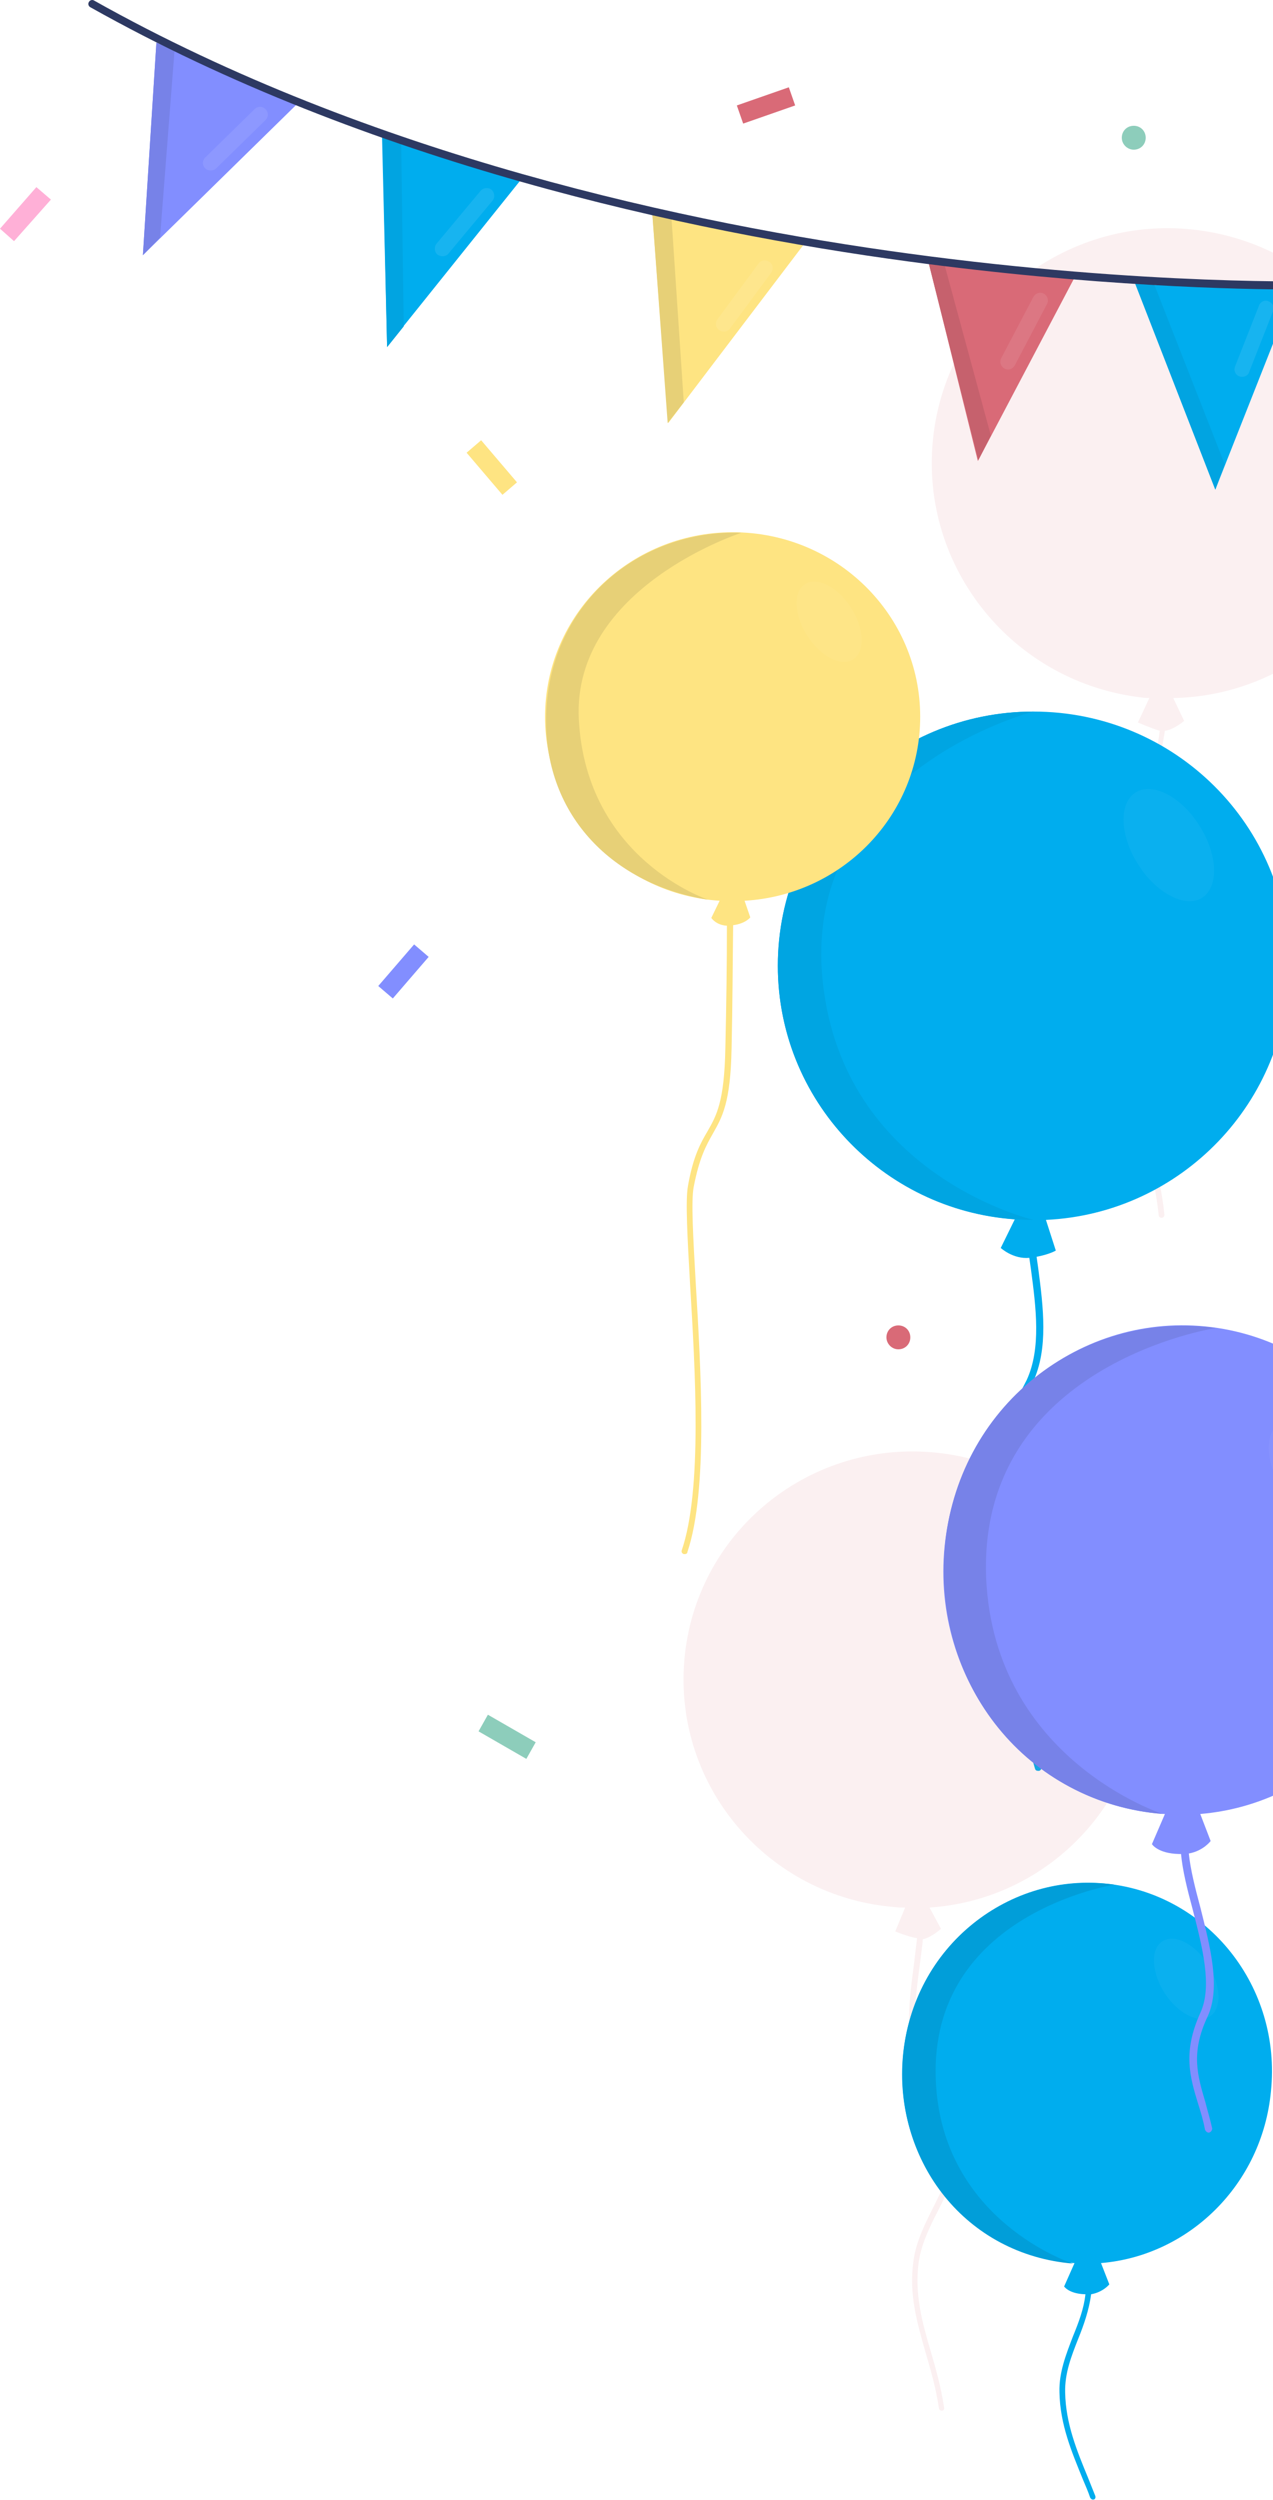 <svg width="245" height="481" viewBox="0 0 245 481" fill="none" xmlns="http://www.w3.org/2000/svg">
<g filter="url(#filter0_d)">
<g clip-path="url(#clip0)">
<path opacity="0.1" d="M230.7 39.3C205.8 36 182.9 53.5 179.7 78.3C176.5 103.1 194.1 125.8 219 129.1C219.7 129.2 220.4 129.3 221.2 129.3L219 134C219 134 221.5 135.1 223.2 135.6C223 137.3 222.7 139 222.3 140.8C221 147.9 219.7 155.1 222.2 161.2C222.9 163 223.8 164.7 224.7 166.3C225.8 168.4 227 170.6 227.8 172.9C229.7 178.5 226.9 183.5 224 188.7C222.1 192.1 220.1 195.7 219.4 199.5C218.2 206.2 219.5 211.7 220.9 217.6C221.7 221.1 222.6 224.7 223 228.8C223 229.1 223.3 229.3 223.5 229.3C223.5 229.3 223.5 229.3 223.6 229.3C223.9 229.3 224.1 229 224.1 228.7C223.7 224.5 222.8 220.9 221.9 217.3C220.5 211.5 219.2 206.1 220.4 199.6C221.1 195.9 223 192.5 224.9 189.1C227.8 183.9 230.9 178.4 228.8 172.4C228 170 226.8 167.8 225.7 165.7C224.8 164.1 223.9 162.4 223.2 160.7C220.8 154.9 222.1 147.8 223.3 140.9C223.6 139.1 223.9 137.3 224.2 135.6C225.9 135.4 227.9 133.7 227.9 133.7L225.8 129.3C247.9 128.9 267 112.4 269.9 89.9C273.3 65.3 255.7 42.6 230.7 39.3Z" fill="#D96A77"/>
<path d="M248.1 180.8C248.1 153.8 226.1 131.9 198.9 131.9C171.7 131.9 149.7 153.8 149.7 180.8C149.7 206.6 169.8 227.8 195.3 229.6L192.6 235.1C192.6 235.1 195 237.3 198.1 237C198.2 237.7 198.3 238.4 198.4 239.1C199.4 246.6 200.4 254.4 197.6 260.5C196.7 262.3 195.7 264.1 194.7 265.8C193.4 268.1 192 270.4 191 272.9C188.4 279.3 191.4 285.3 194.4 291.1C196.3 294.8 198.2 298.6 198.7 302.6C199.3 307.1 198.7 310.7 198.2 314.5C197.3 320.2 196.4 326 199.2 335.3C199.3 335.6 199.5 335.7 199.8 335.7C199.9 335.7 199.9 335.7 200 335.7C200.3 335.6 200.5 335.3 200.4 335C197.7 326 198.5 320.2 199.4 314.7C200 310.8 200.6 307.1 199.9 302.4C199.3 298.2 197.4 294.3 195.5 290.5C192.6 284.7 189.8 279.2 192.2 273.2C193.2 270.8 194.5 268.5 195.8 266.3C196.8 264.6 197.9 262.8 198.8 260.9C201.8 254.5 200.8 246.5 199.8 238.9C199.7 238.2 199.6 237.5 199.5 236.8C202.1 236.3 203.2 235.6 203.2 235.6L201.3 229.7C227.3 228.5 248.1 207 248.1 180.8Z" fill="#00ADEE"/>
<path d="M198.9 229.7C171.7 229.7 149.7 207.8 149.7 180.8C149.7 153.8 171.7 131.9 198.9 131.9C198.9 131.9 152.6 143.8 158.6 185.9C163.6 221.5 198.9 229.7 198.9 229.7Z" fill="#00A5E2"/>
<g opacity="0.2">
<path opacity="0.2" d="M230.8 153.8C234.4 159.4 234.6 165.6 231.4 167.7C228.2 169.8 222.6 166.9 219.1 161.4C215.5 155.8 215.3 149.6 218.5 147.5C221.7 145.4 227.3 148.2 230.8 153.8Z" fill="white"/>
</g>
<path d="M177.1 132.9C177.1 113.3 161 97.4 141 97.4C121.1 97.4 104.9 113.3 104.9 132.9C104.9 151.7 119.7 167.1 138.5 168.3L136.9 171.6C136.9 171.6 137.8 173 139.9 173.1C139.9 180.6 139.8 187.9 139.6 196.7C139.4 207 137.9 209.6 136.2 212.6C134.9 214.8 133.4 217.4 132.4 223.2C131.9 226 132.3 233 132.8 241.9C133.8 258.6 135.2 281.6 131.2 293.3C131.1 293.6 131.3 293.9 131.6 294C131.7 294 131.7 294 131.8 294C132 294 132.3 293.9 132.3 293.6C136.3 281.7 134.9 258.6 133.9 241.8C133.4 233 133 226.1 133.5 223.4C134.6 217.7 135.9 215.4 137.2 213.1C139 209.9 140.6 207.2 140.8 196.7C141 187.8 141 180.6 141.1 173C143.5 172.7 144.4 171.5 144.4 171.5L143.3 168.3C162.2 167.2 177.1 151.8 177.1 132.9Z" fill="#FEE482"/>
<path d="M136.3 168.1C118.1 165.2 104.9 152.1 105.1 133.3C105.3 111.4 122.9 96.8 142.7 97.5C142.7 97.5 110.1 108 111.4 133.4C112.8 160.4 136.3 168.1 136.3 168.1Z" fill="#E7D077"/>
<g opacity="0.2">
<path opacity="0.2" d="M164.204 121.864C166.532 120.378 166.347 115.928 163.791 111.925C161.235 107.921 157.276 105.881 154.949 107.366C152.621 108.852 152.806 113.302 155.362 117.306C157.918 121.309 161.877 123.35 164.204 121.864Z" fill="white"/>
</g>
<path opacity="0.1" d="M179.3 274.4C155 272.4 133.7 290.3 131.7 314.5C129.7 338.7 147.8 359.9 172.1 361.9C172.8 362 173.5 362 174.2 362L172.3 366.6C172.3 366.6 174.7 367.6 176.5 367.9C176.3 369.5 176.1 371.2 175.9 372.9C175 379.8 174 386.9 176.8 392.7C177.6 394.4 178.6 396 179.5 397.6C180.7 399.6 181.9 401.6 182.8 403.8C184.9 409.1 182.4 414.1 179.8 419.3C178.1 422.7 176.3 426.2 175.8 430C174.9 436.5 176.5 441.8 178.1 447.5C179.1 450.9 180.1 454.3 180.7 458.3C180.7 458.6 181 458.8 181.2 458.8H181.3C181.6 458.8 181.8 458.5 181.7 458.2C181.1 454.2 180.1 450.7 179.1 447.3C177.5 441.8 176 436.5 176.8 430.3C177.3 426.7 179 423.3 180.7 420C183.3 414.8 186 409.4 183.7 403.6C182.8 401.4 181.6 399.3 180.4 397.2C179.5 395.7 178.5 394.1 177.8 392.4C175.2 386.9 176.1 380 177 373.2C177.2 371.4 177.5 369.7 177.6 368.1C179.2 367.8 181.1 366.1 181.1 366.1L178.9 362C200.3 360.6 218 343.8 219.9 321.9C221.7 297.6 203.6 276.4 179.3 274.4Z" fill="#D96A77"/>
<path d="M93.9 324.9L103.1 330.2L101.3 333.4L92.1 328.1L93.9 324.9Z" fill="#8DCDBB"/>
<path d="M96.7 90.2L89.8 82.1L92.6 79.7L99.5 87.8L96.7 90.2Z" fill="#FEE482"/>
<path d="M212.9 357.4C193.3 355.4 175.8 370.2 173.8 390.3C171.8 410.5 186 428.4 205.6 430.3C206 430.3 206.4 430.4 206.8 430.4L204.8 434.9C204.8 434.9 205.7 436.3 208.8 436.4H208.9C208.6 439.2 207.6 441.8 206.5 444.5C205.2 447.9 203.8 451.4 203.9 455.2C204 461.5 206.3 466.8 208.4 472C208.9 473.2 209.4 474.3 209.8 475.5C209.9 475.7 210.1 475.9 210.3 475.9C210.4 475.9 210.4 475.9 210.5 475.9C210.8 475.8 210.9 475.5 210.8 475.2C210.3 474 209.9 472.9 209.4 471.7C207.3 466.6 205.1 461.3 205 455.3C204.9 451.6 206.2 448.3 207.5 445C208.6 442.3 209.6 439.4 210 436.4C212.3 436 213.5 434.5 213.5 434.5L211.9 430.4C228.8 429 242.9 415.3 244.6 397.4C246.7 377.3 232.5 359.4 212.9 357.4Z" fill="#00ADEE"/>
<path d="M206.5 430.5C186 428.8 172.1 411.1 173.8 390.7C175.6 369.5 194.2 354.8 214.5 357.6C214.5 357.6 178.8 363.1 180.1 395.2C181.2 422.4 206.5 430.5 206.5 430.5Z" fill="#019ED9"/>
<g opacity="0.2">
<path opacity="0.2" d="M232.5 373C235 377 235.2 381.4 232.9 382.9C230.6 384.4 226.7 382.4 224.1 378.4C221.6 374.4 221.4 370 223.7 368.5C226.1 367 230 369 232.5 373Z" fill="white"/>
</g>
<path d="M232 250.2C206.8 247.7 184.4 266.6 181.8 292.5C179.2 318.4 197.5 341.4 222.7 343.9C223.2 343.9 223.7 344 224.2 344L221.7 349.8C221.7 349.8 222.8 351.6 226.9 351.7C227.1 351.7 227.2 351.7 227.3 351.7C227.6 354.9 228.5 358.5 229.5 362.2C231.4 369.6 233.4 377.2 231 382.3C227.6 389.8 229 394.6 230.6 399.8C231.1 401.4 231.6 403 231.9 404.7C232 405 232.3 405.3 232.6 405.3H232.7C233.1 405.2 233.3 404.8 233.3 404.5C232.9 402.7 232.4 401.1 232 399.5C230.5 394.4 229.1 390 232.4 383C235 377.4 232.9 369.5 231 361.9C230 358.2 229.1 354.6 228.8 351.6C231.6 351.1 233 349.2 233 349.2L231 344C252.7 342.2 270.7 324.7 273 301.6C275.5 275.7 257.2 252.7 232 250.2Z" fill="#828EFF"/>
<path d="M223.8 344C197.5 341.8 179.7 319.1 181.8 293C184.1 265.7 207.9 247 234 250.5C234 250.5 188.1 257.5 189.8 298.7C191.4 333.6 223.8 344 223.8 344Z" fill="#7782E8"/>
<g opacity="0.2">
<path opacity="0.2" d="M257.6 274.6C260.9 279.7 261.1 285.4 258.1 287.3C255.1 289.2 250.1 286.6 246.8 281.5C243.5 276.4 243.3 270.7 246.3 268.8C249.3 267 254.3 269.5 257.6 274.6Z" fill="white"/>
</g>
<path d="M57.6 14.6L27.5 44.1L30.1 3.2L57.6 14.6Z" fill="#828EFF"/>
<path d="M30.1 3.2L27.5 44.1L30.8 40.7L33.6 4.6L30.1 3.2Z" fill="#7782E8"/>
<path d="M100.8 28.9L74.5 61.7L73.5 20.3L100.8 28.9Z" fill="#00ADEE"/>
<path d="M125.5 35.6L128.6 76.4L155.1 41.5" fill="#FEE482"/>
<path d="M178.8 45.8L188.2 83.7L206.7 48.6" fill="#D96A77"/>
<path d="M218.6 49.8L233.9 89.2L249.4 50" fill="#00ADEE"/>
<path d="M73.6 20.6L74.5 61.8L77.7 57.8L77.2 21.5L73.6 20.6Z" fill="#01A4E1"/>
<path d="M218.4 49.4L233.9 89.2L235.7 84.3L221.9 49.1L218.4 49.4Z" fill="#01A4E1"/>
<path d="M125.5 35.5L128.5 76.4L131.6 72.4L129.2 36.4L125.5 35.5Z" fill="#E7D077"/>
<path d="M178.7 45.5L188.3 83.5L190.7 78.8L181.8 46L178.7 45.5Z" fill="#C6616D"/>
<path d="M249.6 50.7C238.5 50.7 210.3 50.1 174.8 45.3C132.5 39.6 70.8 26.4 17.4 -3.6C17 -3.8 16.9 -4.3 17.1 -4.6C17.3 -5 17.8 -5.1 18.1 -4.9C71.3 25 132.8 38.1 175 43.8C220.7 50 254.3 49.1 254.7 49.1C255.1 49.1 255.5 49.4 255.5 49.8C255.5 50.2 255.2 50.6 254.8 50.6C254.6 50.6 252.8 50.7 249.6 50.7Z" fill="#2D3962"/>
<g opacity="0.3">
<path opacity="0.3" d="M239.1 67.5C238.9 67.5 238.7 67.5 238.5 67.4C237.7 67.1 237.4 66.2 237.7 65.5L242.3 53.8C242.6 53 243.5 52.6 244.2 53C245 53.3 245.3 54.2 245 54.9L240.4 66.6C240.3 67.1 239.7 67.5 239.1 67.5Z" fill="white"/>
</g>
<g opacity="0.3">
<path opacity="0.3" d="M194 66.1C193.8 66.1 193.5 66 193.3 65.9C192.6 65.5 192.3 64.6 192.7 63.9L198.9 52.1C199.3 51.4 200.2 51.1 200.9 51.5C201.6 51.9 201.9 52.8 201.5 53.5L195.3 65.3C195 65.8 194.5 66.1 194 66.1Z" fill="white"/>
</g>
<g opacity="0.3">
<path opacity="0.3" d="M139.3 58.8C139 58.8 138.7 58.7 138.4 58.5C137.7 58 137.6 57.1 138.1 56.4L146 45.7C146.5 45 147.4 44.9 148.1 45.4C148.8 45.9 148.9 46.8 148.4 47.5L140.5 58.2C140.2 58.6 139.8 58.8 139.3 58.8Z" fill="white"/>
</g>
<g opacity="0.3">
<path opacity="0.3" d="M85.2 44.3C84.9 44.3 84.5 44.2 84.2 44C83.6 43.5 83.5 42.5 84 41.9L92.5 31.7C93 31.1 94 31 94.6 31.5C95.2 32 95.3 33 94.8 33.6L86.3 43.8C86.1 44.1 85.6 44.3 85.2 44.3Z" fill="white"/>
</g>
<g opacity="0.3">
<path opacity="0.3" d="M40.6 27.8C40.2 27.8 39.8 27.7 39.5 27.4C38.9 26.8 38.9 25.9 39.5 25.3L49 16C49.6 15.4 50.5 15.4 51.1 16C51.7 16.6 51.7 17.5 51.1 18.1L41.6 27.4C41.3 27.7 40.9 27.8 40.6 27.8Z" fill="white"/>
</g>
<path d="M0 39L7 31L9.8 33.4L2.7 41.4L0 39Z" fill="#FFB0D7"/>
<path d="M82.5 179.1L75.6 187.1L72.8 184.7L79.7 176.7L82.5 179.1Z" fill="#828EFF"/>
<path d="M143.03 18.78L153.037 15.286L151.818 11.793L141.81 15.287L143.03 18.78Z" fill="#D96A77"/>
<path d="M215.9 21.5C215.9 20.2 216.9 19.2 218.2 19.2C219.5 19.2 220.5 20.2 220.5 21.5C220.5 22.8 219.5 23.8 218.2 23.8C217 23.8 215.9 22.8 215.9 21.5Z" fill="#8DCDBB"/>
<path d="M170.6 252.3C170.6 251 171.6 250 172.9 250C174.2 250 175.2 251 175.2 252.3C175.2 253.6 174.2 254.6 172.9 254.6C171.6 254.6 170.6 253.5 170.6 252.3Z" fill="#D96A77"/>
</g>
</g>
<defs>
<filter id="filter0_d" x="0" y="-5" width="273.1" height="486" filterUnits="userSpaceOnUse" color-interpolation-filters="sRGB">
<feFlood flood-opacity="0" result="BackgroundImageFix"/>
<feColorMatrix in="SourceAlpha" type="matrix" values="0 0 0 0 0 0 0 0 0 0 0 0 0 0 0 0 0 0 127 0"/>
<feOffset dy="5"/>
<feColorMatrix type="matrix" values="0 0 0 0 0 0 0 0 0 0 0 0 0 0 0 0 0 0 0.05 0"/>
<feBlend mode="normal" in2="BackgroundImageFix" result="effect1_dropShadow"/>
<feBlend mode="normal" in="SourceGraphic" in2="effect1_dropShadow" result="shape"/>
</filter>
<clipPath id="clip0">
<rect y="-5" width="273.1" height="481" fill="white"/>
</clipPath>
</defs>
</svg>
